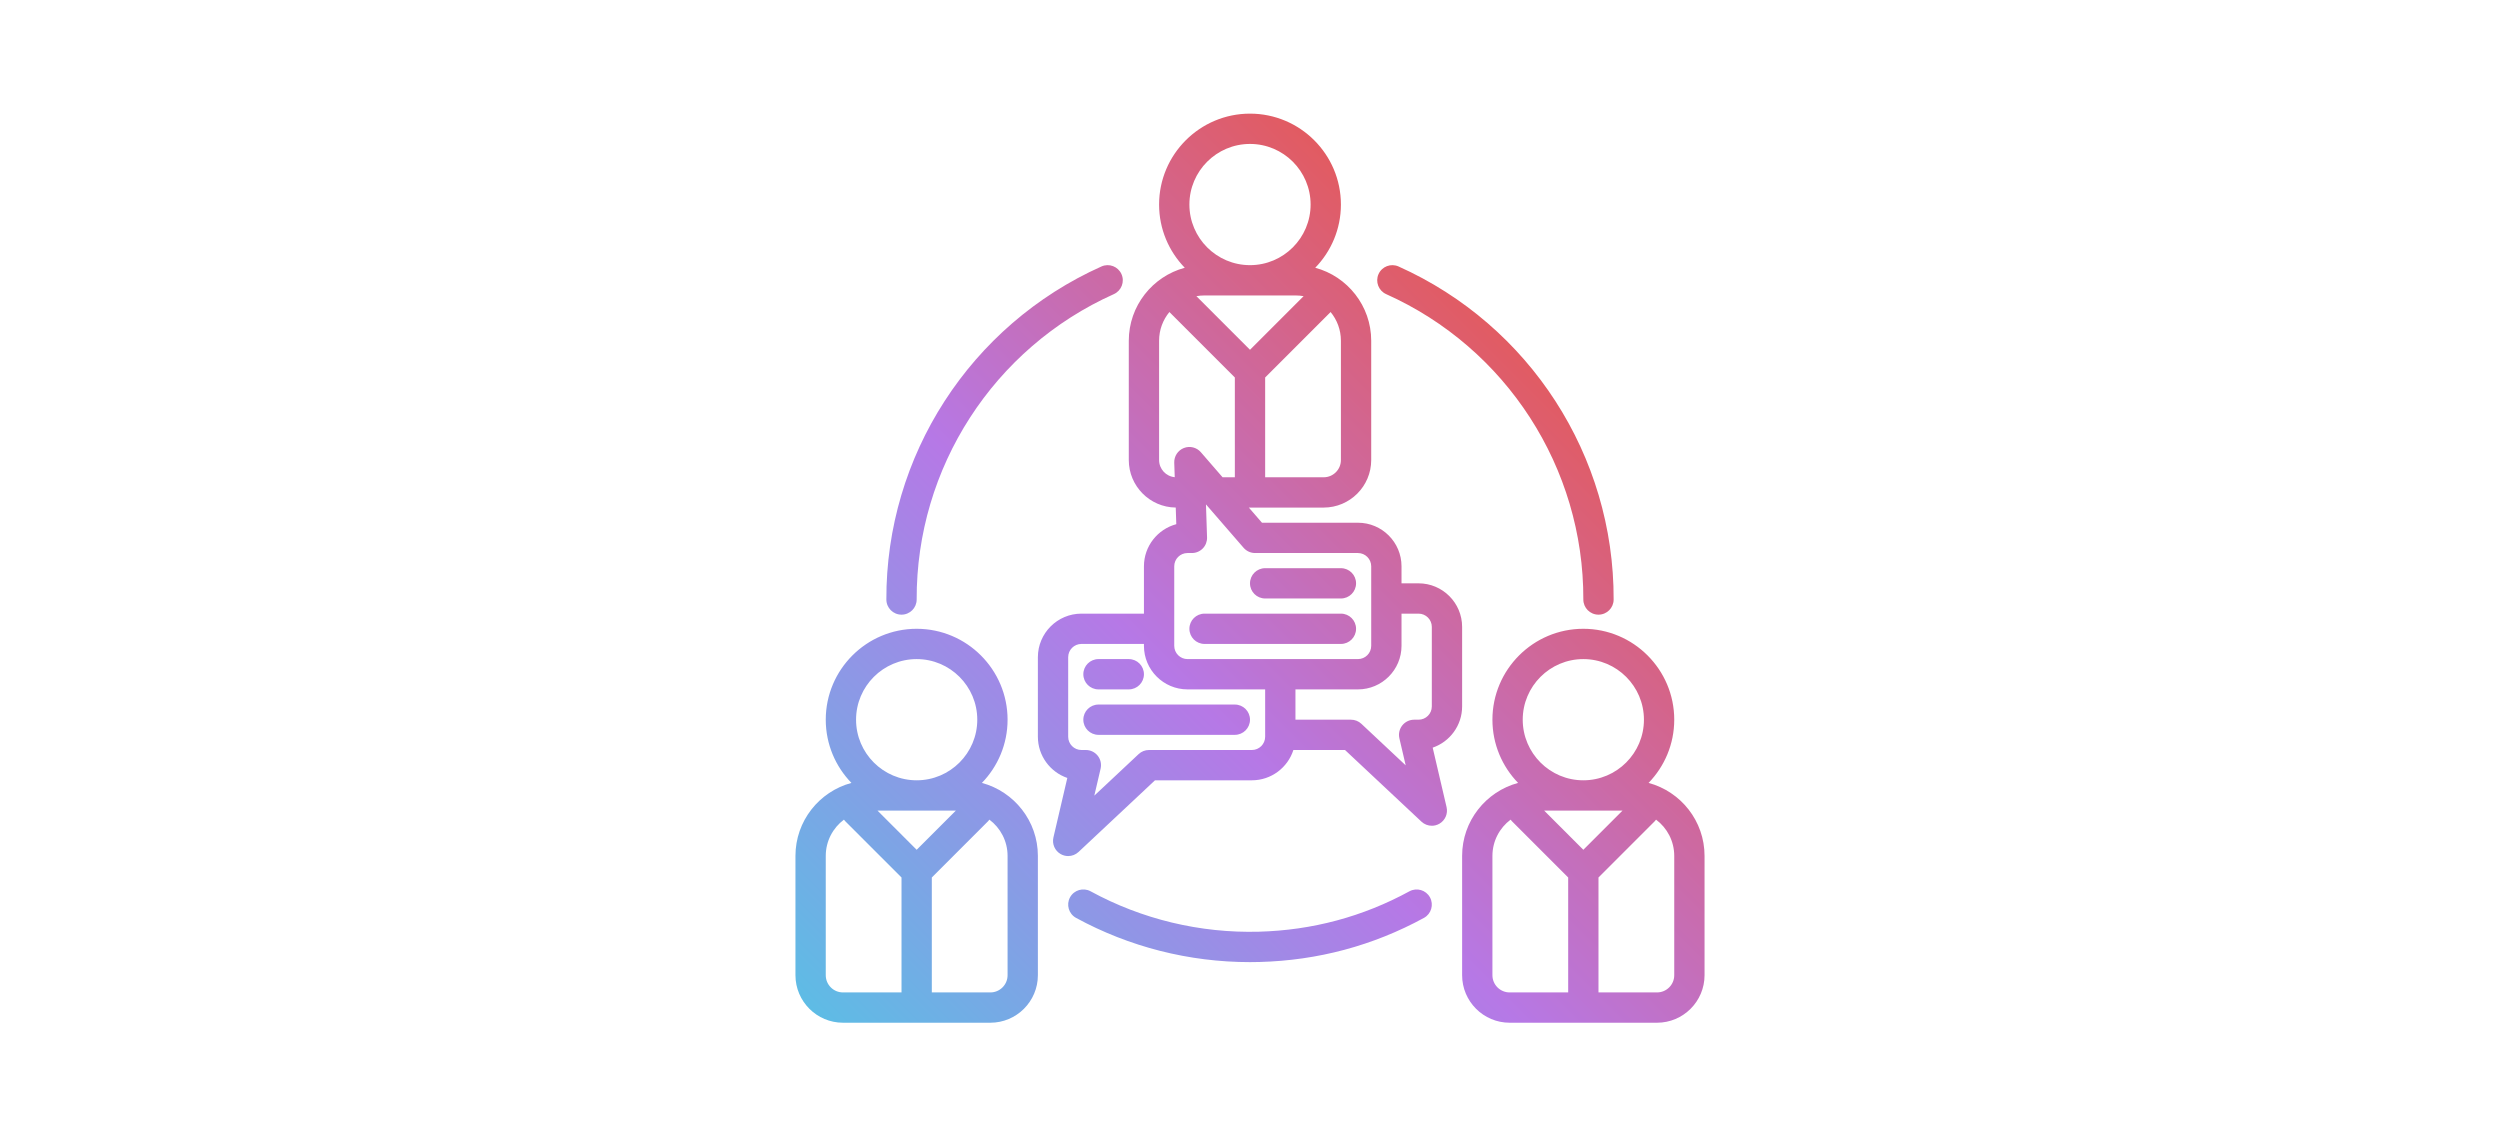 <svg xmlns="http://www.w3.org/2000/svg" xmlns:xlink="http://www.w3.org/1999/xlink" width="660" zoomAndPan="magnify" viewBox="0 0 495 225" height="300" preserveAspectRatio="xMidYMid meet" version="1.0"><defs><clipPath id="e5f2994df9"><path d="M 157.5 22.5 L 337.5 22.5 L 337.5 202.5 L 157.5 202.5 Z M 157.5 22.5 " clip-rule="nonzero"/></clipPath><clipPath id="a52d4620eb"><path d="M 326.418 155.016 C 329.562 151.773 331.5 147.359 331.5 142.5 C 331.5 132.574 323.426 124.5 313.5 124.5 C 303.574 124.5 295.5 132.574 295.5 142.5 C 295.5 147.359 297.438 151.773 300.582 155.016 C 294.207 156.73 289.5 162.555 289.5 169.465 L 289.5 193.09 C 289.5 198.277 293.723 202.5 298.91 202.5 L 328.09 202.5 C 333.277 202.5 337.5 198.277 337.5 193.09 L 337.5 169.465 C 337.5 162.555 332.793 156.73 326.418 155.016 Z M 313.5 168.258 L 305.742 160.5 L 321.258 160.5 Z M 313.5 130.5 C 320.117 130.5 325.5 135.883 325.5 142.5 C 325.5 149.117 320.117 154.5 313.5 154.5 C 306.883 154.5 301.5 149.117 301.5 142.5 C 301.5 135.883 306.883 130.5 313.5 130.5 Z M 295.5 193.09 L 295.5 169.465 C 295.5 166.535 296.914 163.926 299.098 162.289 C 299.184 162.406 299.273 162.516 299.379 162.621 L 310.5 173.742 L 310.5 196.5 L 298.91 196.5 C 297.027 196.5 295.5 194.973 295.5 193.09 Z M 331.5 193.09 C 331.5 194.973 329.973 196.5 328.09 196.5 L 316.5 196.5 L 316.5 173.742 L 327.621 162.621 C 327.727 162.516 327.816 162.406 327.902 162.289 C 330.086 163.926 331.5 166.531 331.5 169.465 Z M 194.418 155.016 C 197.562 151.773 199.5 147.359 199.5 142.5 C 199.5 132.574 191.426 124.5 181.5 124.5 C 171.574 124.5 163.5 132.574 163.5 142.5 C 163.5 147.359 165.438 151.773 168.582 155.016 C 162.207 156.73 157.5 162.555 157.5 169.465 L 157.5 193.09 C 157.5 198.277 161.723 202.5 166.91 202.5 L 196.09 202.5 C 201.277 202.5 205.5 198.277 205.5 193.09 L 205.5 169.465 C 205.5 162.555 200.793 156.73 194.418 155.016 Z M 181.5 168.258 L 173.742 160.5 L 189.258 160.5 Z M 181.5 130.5 C 188.117 130.5 193.5 135.883 193.5 142.5 C 193.5 149.117 188.117 154.5 181.5 154.5 C 174.883 154.5 169.5 149.117 169.5 142.5 C 169.5 135.883 174.883 130.5 181.5 130.5 Z M 163.5 193.09 L 163.5 169.465 C 163.5 166.535 164.914 163.926 167.098 162.289 C 167.184 162.406 167.273 162.516 167.379 162.621 L 178.5 173.742 L 178.5 196.5 L 166.91 196.5 C 165.027 196.5 163.5 194.973 163.5 193.09 Z M 199.5 193.09 C 199.5 194.973 197.973 196.5 196.09 196.5 L 184.5 196.5 L 184.5 173.742 L 195.621 162.621 C 195.727 162.516 195.816 162.406 195.902 162.289 C 198.086 163.926 199.5 166.531 199.5 169.465 Z M 283.133 177.676 C 283.926 179.133 283.391 180.953 281.938 181.746 C 271.883 187.23 260.941 190.168 249.414 190.473 C 248.773 190.492 248.133 190.5 247.496 190.5 C 235.457 190.5 223.59 187.488 213.062 181.742 C 211.609 180.949 211.074 179.125 211.867 177.672 C 212.66 176.219 214.484 175.684 215.938 176.477 C 226.098 182.02 237.617 184.785 249.254 184.477 C 259.824 184.195 269.852 181.504 279.062 176.48 C 280.52 175.688 282.34 176.223 283.133 177.676 Z M 175.5 118.715 C 175.402 90.281 192.121 64.391 218.086 52.762 C 219.602 52.082 221.375 52.762 222.051 54.273 C 222.73 55.785 222.051 57.559 220.539 58.238 C 196.734 68.898 181.41 92.629 181.5 118.695 C 181.508 120.352 180.168 121.699 178.512 121.703 C 178.508 121.703 178.504 121.703 178.5 121.703 C 176.848 121.703 175.508 120.367 175.5 118.715 Z M 272.949 54.273 C 273.625 52.762 275.402 52.086 276.914 52.762 C 302.883 64.395 319.598 90.281 319.5 118.715 C 319.496 120.367 318.152 121.703 316.5 121.703 C 316.496 121.703 316.492 121.703 316.492 121.703 C 314.832 121.699 313.496 120.352 313.5 118.695 C 313.59 92.629 298.266 68.898 274.461 58.238 C 272.949 57.559 272.273 55.785 272.949 54.273 Z M 289.5 139.875 L 289.5 124.125 C 289.5 119.371 285.633 115.5 280.875 115.5 L 277.5 115.5 L 277.5 112.125 C 277.5 107.371 273.633 103.5 268.875 103.5 L 249.871 103.5 L 247.27 100.5 L 262.09 100.5 C 267.277 100.5 271.5 96.277 271.5 91.09 L 271.5 67.465 C 271.5 60.559 266.793 54.73 260.418 53.016 C 263.562 49.773 265.5 45.359 265.5 40.5 C 265.5 30.574 257.426 22.5 247.5 22.5 C 237.574 22.5 229.5 30.574 229.5 40.5 C 229.5 45.359 231.438 49.773 234.582 53.016 C 228.207 54.73 223.5 60.555 223.5 67.465 L 223.5 91.09 C 223.5 96.242 227.66 100.438 232.797 100.496 L 232.906 103.789 C 229.223 104.77 226.5 108.137 226.5 112.125 L 226.5 121.5 L 214.125 121.5 C 209.367 121.5 205.5 125.371 205.5 130.125 L 205.5 145.875 C 205.5 149.652 207.941 152.871 211.328 154.035 L 208.578 165.816 C 208.277 167.105 208.855 168.438 210 169.098 C 210.469 169.367 210.984 169.5 211.5 169.5 C 212.242 169.5 212.98 169.223 213.551 168.688 L 228.688 154.5 L 247.875 154.5 C 251.715 154.5 254.977 151.977 256.09 148.5 L 266.312 148.5 L 281.449 162.688 C 282.02 163.223 282.758 163.5 283.5 163.5 C 284.016 163.5 284.531 163.367 285 163.098 C 286.145 162.438 286.723 161.105 286.422 159.816 L 283.672 148.035 C 287.059 146.871 289.5 143.652 289.5 139.875 Z M 256.535 58.5 C 257.074 58.5 257.602 58.551 258.113 58.641 L 247.5 69.258 L 236.887 58.641 C 237.398 58.551 237.926 58.5 238.465 58.5 Z M 265.5 91.09 C 265.5 92.973 263.973 94.5 262.09 94.5 L 250.5 94.5 L 250.5 74.742 L 263.461 61.781 C 264.734 63.328 265.5 65.309 265.5 67.465 Z M 247.5 28.5 C 254.117 28.5 259.5 33.883 259.5 40.5 C 259.5 47.117 254.117 52.5 247.5 52.5 C 240.883 52.5 235.5 47.117 235.5 40.5 C 235.5 33.883 240.883 28.5 247.5 28.5 Z M 229.5 91.09 L 229.5 67.465 C 229.5 65.309 230.266 63.328 231.539 61.781 L 244.5 74.742 L 244.5 94.5 L 242.07 94.5 L 237.766 89.535 C 236.934 88.574 235.586 88.242 234.406 88.707 C 233.223 89.172 232.461 90.332 232.5 91.602 L 232.598 94.484 C 230.863 94.328 229.5 92.867 229.5 91.09 Z M 232.5 112.125 C 232.5 110.676 233.68 109.5 235.125 109.5 L 236 109.5 C 236.812 109.5 237.59 109.172 238.156 108.586 C 238.723 108 239.023 107.211 238.996 106.398 L 238.781 99.867 L 246.234 108.465 C 246.805 109.121 247.629 109.5 248.5 109.5 L 268.875 109.5 C 270.32 109.5 271.5 110.676 271.5 112.125 L 271.5 127.875 C 271.5 129.324 270.32 130.5 268.875 130.5 L 235.125 130.5 C 233.68 130.5 232.5 129.324 232.5 127.875 Z M 247.875 148.5 L 227.5 148.5 C 226.738 148.5 226.004 148.789 225.449 149.312 L 216.672 157.539 L 217.922 152.184 C 218.129 151.289 217.918 150.352 217.352 149.637 C 216.781 148.918 215.914 148.5 215 148.5 L 214.125 148.5 C 212.68 148.5 211.5 147.324 211.5 145.875 L 211.5 130.125 C 211.5 128.676 212.68 127.5 214.125 127.5 L 226.5 127.5 L 226.5 127.875 C 226.5 132.629 230.367 136.5 235.125 136.5 L 250.5 136.5 L 250.5 145.875 C 250.5 147.324 249.32 148.5 247.875 148.5 Z M 283.5 139.875 C 283.5 141.324 282.32 142.5 280.875 142.5 L 280 142.5 C 279.086 142.5 278.219 142.918 277.648 143.637 C 277.082 144.352 276.871 145.289 277.078 146.184 L 278.328 151.539 L 269.551 143.312 C 268.996 142.789 268.262 142.5 267.5 142.5 L 256.5 142.5 L 256.5 136.5 L 268.875 136.5 C 273.633 136.5 277.5 132.629 277.5 127.875 L 277.5 121.5 L 280.875 121.5 C 282.32 121.5 283.5 122.676 283.5 124.125 Z M 214.5 133.5 C 214.5 131.844 215.844 130.5 217.5 130.5 L 223.5 130.5 C 225.156 130.5 226.5 131.844 226.5 133.5 C 226.5 135.156 225.156 136.5 223.5 136.5 L 217.5 136.5 C 215.844 136.5 214.5 135.156 214.5 133.5 Z M 247.5 142.5 C 247.5 144.156 246.156 145.5 244.5 145.5 L 217.5 145.5 C 215.844 145.5 214.5 144.156 214.5 142.5 C 214.5 140.844 215.844 139.5 217.5 139.5 L 244.5 139.5 C 246.156 139.5 247.5 140.844 247.5 142.5 Z M 247.5 115.5 C 247.5 113.844 248.844 112.5 250.5 112.5 L 265.5 112.5 C 267.156 112.5 268.5 113.844 268.5 115.5 C 268.5 117.156 267.156 118.5 265.5 118.5 L 250.5 118.5 C 248.844 118.5 247.5 117.156 247.5 115.5 Z M 235.5 124.5 C 235.5 122.844 236.844 121.5 238.5 121.5 L 265.5 121.5 C 267.156 121.5 268.5 122.844 268.5 124.5 C 268.5 126.156 267.156 127.5 265.5 127.5 L 238.5 127.5 C 236.844 127.5 235.5 126.156 235.5 124.5 Z M 235.5 124.5 " clip-rule="nonzero"/></clipPath><linearGradient x1="67.358" gradientTransform="matrix(0.375, 0, 0, 0.375, 151.5, 16.5)" y1="547.358" x2="547.358" gradientUnits="userSpaceOnUse" y2="67.359" id="16b8f6fb03"><stop stop-opacity="1" stop-color="rgb(36.899%, 73.7%, 89.799%)" offset="0"/><stop stop-opacity="1" stop-color="rgb(36.913%, 73.689%, 89.799%)" offset="0.016"/><stop stop-opacity="1" stop-color="rgb(37.277%, 73.407%, 89.803%)" offset="0.02"/><stop stop-opacity="1" stop-color="rgb(37.63%, 73.135%, 89.807%)" offset="0.023"/><stop stop-opacity="1" stop-color="rgb(37.981%, 72.864%, 89.812%)" offset="0.027"/><stop stop-opacity="1" stop-color="rgb(38.333%, 72.594%, 89.816%)" offset="0.031"/><stop stop-opacity="1" stop-color="rgb(38.686%, 72.322%, 89.819%)" offset="0.035"/><stop stop-opacity="1" stop-color="rgb(39.038%, 72.05%, 89.824%)" offset="0.039"/><stop stop-opacity="1" stop-color="rgb(39.389%, 71.779%, 89.827%)" offset="0.043"/><stop stop-opacity="1" stop-color="rgb(39.742%, 71.509%, 89.832%)" offset="0.047"/><stop stop-opacity="1" stop-color="rgb(40.092%, 71.237%, 89.836%)" offset="0.051"/><stop stop-opacity="1" stop-color="rgb(40.445%, 70.966%, 89.841%)" offset="0.055"/><stop stop-opacity="1" stop-color="rgb(40.796%, 70.694%, 89.844%)" offset="0.059"/><stop stop-opacity="1" stop-color="rgb(41.148%, 70.422%, 89.848%)" offset="0.062"/><stop stop-opacity="1" stop-color="rgb(41.501%, 70.151%, 89.851%)" offset="0.066"/><stop stop-opacity="1" stop-color="rgb(41.853%, 69.881%, 89.856%)" offset="0.07"/><stop stop-opacity="1" stop-color="rgb(42.204%, 69.609%, 89.861%)" offset="0.074"/><stop stop-opacity="1" stop-color="rgb(42.557%, 69.337%, 89.865%)" offset="0.078"/><stop stop-opacity="1" stop-color="rgb(42.908%, 69.066%, 89.868%)" offset="0.082"/><stop stop-opacity="1" stop-color="rgb(43.26%, 68.794%, 89.873%)" offset="0.086"/><stop stop-opacity="1" stop-color="rgb(43.611%, 68.523%, 89.877%)" offset="0.09"/><stop stop-opacity="1" stop-color="rgb(43.964%, 68.253%, 89.882%)" offset="0.094"/><stop stop-opacity="1" stop-color="rgb(44.316%, 67.981%, 89.885%)" offset="0.098"/><stop stop-opacity="1" stop-color="rgb(44.669%, 67.709%, 89.89%)" offset="0.102"/><stop stop-opacity="1" stop-color="rgb(45.02%, 67.438%, 89.893%)" offset="0.105"/><stop stop-opacity="1" stop-color="rgb(45.372%, 67.166%, 89.897%)" offset="0.109"/><stop stop-opacity="1" stop-color="rgb(45.723%, 66.895%, 89.902%)" offset="0.113"/><stop stop-opacity="1" stop-color="rgb(46.075%, 66.624%, 89.906%)" offset="0.117"/><stop stop-opacity="1" stop-color="rgb(46.426%, 66.353%, 89.909%)" offset="0.121"/><stop stop-opacity="1" stop-color="rgb(46.779%, 66.081%, 89.914%)" offset="0.125"/><stop stop-opacity="1" stop-color="rgb(47.131%, 65.81%, 89.917%)" offset="0.129"/><stop stop-opacity="1" stop-color="rgb(47.484%, 65.54%, 89.922%)" offset="0.133"/><stop stop-opacity="1" stop-color="rgb(47.835%, 65.268%, 89.926%)" offset="0.137"/><stop stop-opacity="1" stop-color="rgb(48.187%, 64.996%, 89.931%)" offset="0.141"/><stop stop-opacity="1" stop-color="rgb(48.538%, 64.725%, 89.934%)" offset="0.145"/><stop stop-opacity="1" stop-color="rgb(48.891%, 64.453%, 89.938%)" offset="0.148"/><stop stop-opacity="1" stop-color="rgb(49.242%, 64.182%, 89.941%)" offset="0.152"/><stop stop-opacity="1" stop-color="rgb(49.594%, 63.911%, 89.946%)" offset="0.156"/><stop stop-opacity="1" stop-color="rgb(49.945%, 63.64%, 89.951%)" offset="0.16"/><stop stop-opacity="1" stop-color="rgb(50.298%, 63.368%, 89.955%)" offset="0.164"/><stop stop-opacity="1" stop-color="rgb(50.65%, 63.097%, 89.958%)" offset="0.168"/><stop stop-opacity="1" stop-color="rgb(51.003%, 62.825%, 89.963%)" offset="0.172"/><stop stop-opacity="1" stop-color="rgb(51.353%, 62.553%, 89.966%)" offset="0.176"/><stop stop-opacity="1" stop-color="rgb(51.706%, 62.283%, 89.97%)" offset="0.18"/><stop stop-opacity="1" stop-color="rgb(52.057%, 62.012%, 89.975%)" offset="0.184"/><stop stop-opacity="1" stop-color="rgb(52.409%, 61.74%, 89.98%)" offset="0.188"/><stop stop-opacity="1" stop-color="rgb(52.76%, 61.469%, 89.983%)" offset="0.191"/><stop stop-opacity="1" stop-color="rgb(53.113%, 61.198%, 89.987%)" offset="0.195"/><stop stop-opacity="1" stop-color="rgb(53.465%, 60.927%, 89.99%)" offset="0.199"/><stop stop-opacity="1" stop-color="rgb(53.818%, 60.655%, 89.995%)" offset="0.203"/><stop stop-opacity="1" stop-color="rgb(54.169%, 60.384%, 89.999%)" offset="0.207"/><stop stop-opacity="1" stop-color="rgb(54.521%, 60.112%, 90.004%)" offset="0.211"/><stop stop-opacity="1" stop-color="rgb(54.872%, 59.84%, 90.007%)" offset="0.215"/><stop stop-opacity="1" stop-color="rgb(55.225%, 59.57%, 90.012%)" offset="0.219"/><stop stop-opacity="1" stop-color="rgb(55.576%, 59.299%, 90.015%)" offset="0.223"/><stop stop-opacity="1" stop-color="rgb(55.928%, 59.027%, 90.019%)" offset="0.227"/><stop stop-opacity="1" stop-color="rgb(56.281%, 58.755%, 90.024%)" offset="0.23"/><stop stop-opacity="1" stop-color="rgb(56.633%, 58.484%, 90.028%)" offset="0.234"/><stop stop-opacity="1" stop-color="rgb(56.984%, 58.212%, 90.031%)" offset="0.238"/><stop stop-opacity="1" stop-color="rgb(57.336%, 57.942%, 90.036%)" offset="0.242"/><stop stop-opacity="1" stop-color="rgb(57.687%, 57.671%, 90.039%)" offset="0.246"/><stop stop-opacity="1" stop-color="rgb(58.04%, 57.399%, 90.044%)" offset="0.25"/><stop stop-opacity="1" stop-color="rgb(58.391%, 57.127%, 90.048%)" offset="0.254"/><stop stop-opacity="1" stop-color="rgb(58.743%, 56.857%, 90.053%)" offset="0.258"/><stop stop-opacity="1" stop-color="rgb(59.096%, 56.586%, 90.056%)" offset="0.262"/><stop stop-opacity="1" stop-color="rgb(59.448%, 56.314%, 90.06%)" offset="0.266"/><stop stop-opacity="1" stop-color="rgb(59.799%, 56.042%, 90.065%)" offset="0.27"/><stop stop-opacity="1" stop-color="rgb(60.152%, 55.771%, 90.07%)" offset="0.273"/><stop stop-opacity="1" stop-color="rgb(60.503%, 55.499%, 90.073%)" offset="0.277"/><stop stop-opacity="1" stop-color="rgb(60.855%, 55.229%, 90.077%)" offset="0.281"/><stop stop-opacity="1" stop-color="rgb(61.206%, 54.958%, 90.08%)" offset="0.285"/><stop stop-opacity="1" stop-color="rgb(61.559%, 54.686%, 90.085%)" offset="0.289"/><stop stop-opacity="1" stop-color="rgb(61.911%, 54.414%, 90.089%)" offset="0.293"/><stop stop-opacity="1" stop-color="rgb(62.263%, 54.143%, 90.094%)" offset="0.297"/><stop stop-opacity="1" stop-color="rgb(62.614%, 53.871%, 90.097%)" offset="0.301"/><stop stop-opacity="1" stop-color="rgb(62.967%, 53.601%, 90.102%)" offset="0.305"/><stop stop-opacity="1" stop-color="rgb(63.318%, 53.329%, 90.105%)" offset="0.309"/><stop stop-opacity="1" stop-color="rgb(63.67%, 53.058%, 90.109%)" offset="0.312"/><stop stop-opacity="1" stop-color="rgb(64.021%, 52.786%, 90.114%)" offset="0.316"/><stop stop-opacity="1" stop-color="rgb(64.374%, 52.516%, 90.118%)" offset="0.32"/><stop stop-opacity="1" stop-color="rgb(64.726%, 52.245%, 90.121%)" offset="0.324"/><stop stop-opacity="1" stop-color="rgb(65.079%, 51.973%, 90.126%)" offset="0.328"/><stop stop-opacity="1" stop-color="rgb(65.43%, 51.701%, 90.129%)" offset="0.332"/><stop stop-opacity="1" stop-color="rgb(65.782%, 51.43%, 90.134%)" offset="0.336"/><stop stop-opacity="1" stop-color="rgb(66.133%, 51.158%, 90.138%)" offset="0.34"/><stop stop-opacity="1" stop-color="rgb(66.486%, 50.888%, 90.143%)" offset="0.344"/><stop stop-opacity="1" stop-color="rgb(66.837%, 50.616%, 90.146%)" offset="0.348"/><stop stop-opacity="1" stop-color="rgb(67.189%, 50.345%, 90.15%)" offset="0.352"/><stop stop-opacity="1" stop-color="rgb(67.542%, 50.073%, 90.154%)" offset="0.355"/><stop stop-opacity="1" stop-color="rgb(67.894%, 49.802%, 90.158%)" offset="0.359"/><stop stop-opacity="1" stop-color="rgb(68.245%, 49.53%, 90.163%)" offset="0.363"/><stop stop-opacity="1" stop-color="rgb(68.597%, 49.26%, 90.167%)" offset="0.367"/><stop stop-opacity="1" stop-color="rgb(68.948%, 48.988%, 90.17%)" offset="0.371"/><stop stop-opacity="1" stop-color="rgb(69.301%, 48.717%, 90.175%)" offset="0.375"/><stop stop-opacity="1" stop-color="rgb(69.652%, 48.445%, 90.178%)" offset="0.379"/><stop stop-opacity="1" stop-color="rgb(70.004%, 48.175%, 90.182%)" offset="0.383"/><stop stop-opacity="1" stop-color="rgb(70.357%, 47.903%, 90.187%)" offset="0.387"/><stop stop-opacity="1" stop-color="rgb(70.709%, 47.632%, 90.192%)" offset="0.391"/><stop stop-opacity="1" stop-color="rgb(71.057%, 47.363%, 90.184%)" offset="0.395"/><stop stop-opacity="1" stop-color="rgb(71.407%, 47.095%, 90.178%)" offset="0.398"/><stop stop-opacity="1" stop-color="rgb(71.587%, 46.974%, 89.63%)" offset="0.402"/><stop stop-opacity="1" stop-color="rgb(71.767%, 46.855%, 89.084%)" offset="0.406"/><stop stop-opacity="1" stop-color="rgb(71.947%, 46.736%, 88.536%)" offset="0.41"/><stop stop-opacity="1" stop-color="rgb(72.128%, 46.617%, 87.988%)" offset="0.414"/><stop stop-opacity="1" stop-color="rgb(72.308%, 46.497%, 87.44%)" offset="0.418"/><stop stop-opacity="1" stop-color="rgb(72.488%, 46.378%, 86.893%)" offset="0.422"/><stop stop-opacity="1" stop-color="rgb(72.668%, 46.257%, 86.345%)" offset="0.426"/><stop stop-opacity="1" stop-color="rgb(72.85%, 46.138%, 85.799%)" offset="0.43"/><stop stop-opacity="1" stop-color="rgb(73.03%, 46.017%, 85.251%)" offset="0.434"/><stop stop-opacity="1" stop-color="rgb(73.21%, 45.898%, 84.703%)" offset="0.438"/><stop stop-opacity="1" stop-color="rgb(73.39%, 45.779%, 84.155%)" offset="0.441"/><stop stop-opacity="1" stop-color="rgb(73.572%, 45.66%, 83.607%)" offset="0.445"/><stop stop-opacity="1" stop-color="rgb(73.752%, 45.54%, 83.06%)" offset="0.449"/><stop stop-opacity="1" stop-color="rgb(73.932%, 45.421%, 82.513%)" offset="0.453"/><stop stop-opacity="1" stop-color="rgb(74.112%, 45.3%, 81.966%)" offset="0.457"/><stop stop-opacity="1" stop-color="rgb(74.294%, 45.181%, 81.418%)" offset="0.461"/><stop stop-opacity="1" stop-color="rgb(74.474%, 45.061%, 80.87%)" offset="0.465"/><stop stop-opacity="1" stop-color="rgb(74.654%, 44.942%, 80.322%)" offset="0.469"/><stop stop-opacity="1" stop-color="rgb(74.834%, 44.823%, 79.774%)" offset="0.473"/><stop stop-opacity="1" stop-color="rgb(75.014%, 44.704%, 79.227%)" offset="0.477"/><stop stop-opacity="1" stop-color="rgb(75.194%, 44.583%, 78.679%)" offset="0.48"/><stop stop-opacity="1" stop-color="rgb(75.375%, 44.464%, 78.133%)" offset="0.484"/><stop stop-opacity="1" stop-color="rgb(75.555%, 44.344%, 77.585%)" offset="0.488"/><stop stop-opacity="1" stop-color="rgb(75.735%, 44.225%, 77.037%)" offset="0.492"/><stop stop-opacity="1" stop-color="rgb(75.916%, 44.104%, 76.489%)" offset="0.496"/><stop stop-opacity="1" stop-color="rgb(76.097%, 43.985%, 75.941%)" offset="0.5"/><stop stop-opacity="1" stop-color="rgb(76.277%, 43.866%, 75.394%)" offset="0.504"/><stop stop-opacity="1" stop-color="rgb(76.457%, 43.747%, 74.847%)" offset="0.508"/><stop stop-opacity="1" stop-color="rgb(76.637%, 43.626%, 74.3%)" offset="0.512"/><stop stop-opacity="1" stop-color="rgb(76.819%, 43.507%, 73.752%)" offset="0.516"/><stop stop-opacity="1" stop-color="rgb(76.999%, 43.387%, 73.204%)" offset="0.52"/><stop stop-opacity="1" stop-color="rgb(77.179%, 43.268%, 72.656%)" offset="0.523"/><stop stop-opacity="1" stop-color="rgb(77.359%, 43.147%, 72.108%)" offset="0.527"/><stop stop-opacity="1" stop-color="rgb(77.541%, 43.028%, 71.562%)" offset="0.531"/><stop stop-opacity="1" stop-color="rgb(77.721%, 42.909%, 71.014%)" offset="0.535"/><stop stop-opacity="1" stop-color="rgb(77.901%, 42.79%, 70.467%)" offset="0.539"/><stop stop-opacity="1" stop-color="rgb(78.081%, 42.67%, 69.919%)" offset="0.543"/><stop stop-opacity="1" stop-color="rgb(78.262%, 42.551%, 69.371%)" offset="0.547"/><stop stop-opacity="1" stop-color="rgb(78.442%, 42.43%, 68.823%)" offset="0.551"/><stop stop-opacity="1" stop-color="rgb(78.622%, 42.311%, 68.275%)" offset="0.555"/><stop stop-opacity="1" stop-color="rgb(78.802%, 42.191%, 67.728%)" offset="0.559"/><stop stop-opacity="1" stop-color="rgb(78.984%, 42.072%, 67.181%)" offset="0.562"/><stop stop-opacity="1" stop-color="rgb(79.164%, 41.953%, 66.634%)" offset="0.566"/><stop stop-opacity="1" stop-color="rgb(79.344%, 41.833%, 66.086%)" offset="0.57"/><stop stop-opacity="1" stop-color="rgb(79.524%, 41.713%, 65.538%)" offset="0.574"/><stop stop-opacity="1" stop-color="rgb(79.706%, 41.594%, 64.99%)" offset="0.578"/><stop stop-opacity="1" stop-color="rgb(79.886%, 41.473%, 64.442%)" offset="0.582"/><stop stop-opacity="1" stop-color="rgb(80.066%, 41.354%, 63.896%)" offset="0.586"/><stop stop-opacity="1" stop-color="rgb(80.246%, 41.235%, 63.348%)" offset="0.59"/><stop stop-opacity="1" stop-color="rgb(80.428%, 41.116%, 62.801%)" offset="0.594"/><stop stop-opacity="1" stop-color="rgb(80.608%, 40.996%, 62.253%)" offset="0.598"/><stop stop-opacity="1" stop-color="rgb(80.788%, 40.877%, 61.705%)" offset="0.602"/><stop stop-opacity="1" stop-color="rgb(80.968%, 40.756%, 61.157%)" offset="0.605"/><stop stop-opacity="1" stop-color="rgb(81.149%, 40.637%, 60.609%)" offset="0.609"/><stop stop-opacity="1" stop-color="rgb(81.329%, 40.517%, 60.062%)" offset="0.613"/><stop stop-opacity="1" stop-color="rgb(81.509%, 40.398%, 59.515%)" offset="0.617"/><stop stop-opacity="1" stop-color="rgb(81.689%, 40.279%, 58.968%)" offset="0.621"/><stop stop-opacity="1" stop-color="rgb(81.871%, 40.16%, 58.42%)" offset="0.625"/><stop stop-opacity="1" stop-color="rgb(82.051%, 40.039%, 57.872%)" offset="0.629"/><stop stop-opacity="1" stop-color="rgb(82.231%, 39.92%, 57.324%)" offset="0.633"/><stop stop-opacity="1" stop-color="rgb(82.411%, 39.8%, 56.776%)" offset="0.637"/><stop stop-opacity="1" stop-color="rgb(82.593%, 39.68%, 56.23%)" offset="0.641"/><stop stop-opacity="1" stop-color="rgb(82.773%, 39.56%, 55.682%)" offset="0.645"/><stop stop-opacity="1" stop-color="rgb(82.953%, 39.441%, 55.135%)" offset="0.648"/><stop stop-opacity="1" stop-color="rgb(83.133%, 39.322%, 54.587%)" offset="0.652"/><stop stop-opacity="1" stop-color="rgb(83.315%, 39.203%, 54.039%)" offset="0.656"/><stop stop-opacity="1" stop-color="rgb(83.495%, 39.082%, 53.491%)" offset="0.66"/><stop stop-opacity="1" stop-color="rgb(83.675%, 38.963%, 52.945%)" offset="0.664"/><stop stop-opacity="1" stop-color="rgb(83.855%, 38.843%, 52.397%)" offset="0.668"/><stop stop-opacity="1" stop-color="rgb(84.036%, 38.724%, 51.849%)" offset="0.672"/><stop stop-opacity="1" stop-color="rgb(84.216%, 38.603%, 51.302%)" offset="0.676"/><stop stop-opacity="1" stop-color="rgb(84.396%, 38.484%, 50.754%)" offset="0.68"/><stop stop-opacity="1" stop-color="rgb(84.576%, 38.365%, 50.206%)" offset="0.684"/><stop stop-opacity="1" stop-color="rgb(84.758%, 38.246%, 49.658%)" offset="0.688"/><stop stop-opacity="1" stop-color="rgb(84.938%, 38.126%, 49.11%)" offset="0.691"/><stop stop-opacity="1" stop-color="rgb(85.118%, 38.007%, 48.564%)" offset="0.695"/><stop stop-opacity="1" stop-color="rgb(85.298%, 37.886%, 48.016%)" offset="0.699"/><stop stop-opacity="1" stop-color="rgb(85.48%, 37.767%, 47.469%)" offset="0.703"/><stop stop-opacity="1" stop-color="rgb(85.66%, 37.646%, 46.921%)" offset="0.707"/><stop stop-opacity="1" stop-color="rgb(85.84%, 37.527%, 46.373%)" offset="0.711"/><stop stop-opacity="1" stop-color="rgb(86.02%, 37.408%, 45.825%)" offset="0.715"/><stop stop-opacity="1" stop-color="rgb(86.201%, 37.289%, 45.279%)" offset="0.719"/><stop stop-opacity="1" stop-color="rgb(86.382%, 37.169%, 44.731%)" offset="0.723"/><stop stop-opacity="1" stop-color="rgb(86.562%, 37.05%, 44.183%)" offset="0.727"/><stop stop-opacity="1" stop-color="rgb(86.742%, 36.929%, 43.636%)" offset="0.73"/><stop stop-opacity="1" stop-color="rgb(86.922%, 36.81%, 43.088%)" offset="0.734"/><stop stop-opacity="1" stop-color="rgb(87.102%, 36.69%, 42.54%)" offset="0.738"/><stop stop-opacity="1" stop-color="rgb(87.283%, 36.571%, 41.994%)" offset="0.742"/><stop stop-opacity="1" stop-color="rgb(87.463%, 36.452%, 41.446%)" offset="0.746"/><stop stop-opacity="1" stop-color="rgb(87.643%, 36.333%, 40.898%)" offset="0.75"/><stop stop-opacity="1" stop-color="rgb(87.823%, 36.212%, 40.35%)" offset="0.754"/><stop stop-opacity="1" stop-color="rgb(88.005%, 36.093%, 39.803%)" offset="0.758"/><stop stop-opacity="1" stop-color="rgb(88.185%, 35.973%, 39.255%)" offset="0.762"/><stop stop-opacity="1" stop-color="rgb(88.365%, 35.854%, 38.707%)" offset="0.766"/><stop stop-opacity="1" stop-color="rgb(88.481%, 35.776%, 38.353%)" offset="0.77"/><stop stop-opacity="1" stop-color="rgb(88.599%, 35.699%, 37.999%)" offset="0.773"/><stop stop-opacity="1" stop-color="rgb(88.599%, 35.699%, 37.999%)" offset="0.781"/><stop stop-opacity="1" stop-color="rgb(88.599%, 35.699%, 37.999%)" offset="0.812"/><stop stop-opacity="1" stop-color="rgb(88.599%, 35.699%, 37.999%)" offset="0.875"/><stop stop-opacity="1" stop-color="rgb(88.599%, 35.699%, 37.999%)" offset="1"/></linearGradient></defs><g clip-path="url(#e5f2994df9)"><g clip-path="url(#a52d4620eb)"><path fill="url(#16b8f6fb03)" d="M 157.5 22.5 L 157.5 202.5 L 337.5 202.5 L 337.5 22.5 Z M 157.5 22.5 " fill-rule="nonzero"/></g></g></svg>